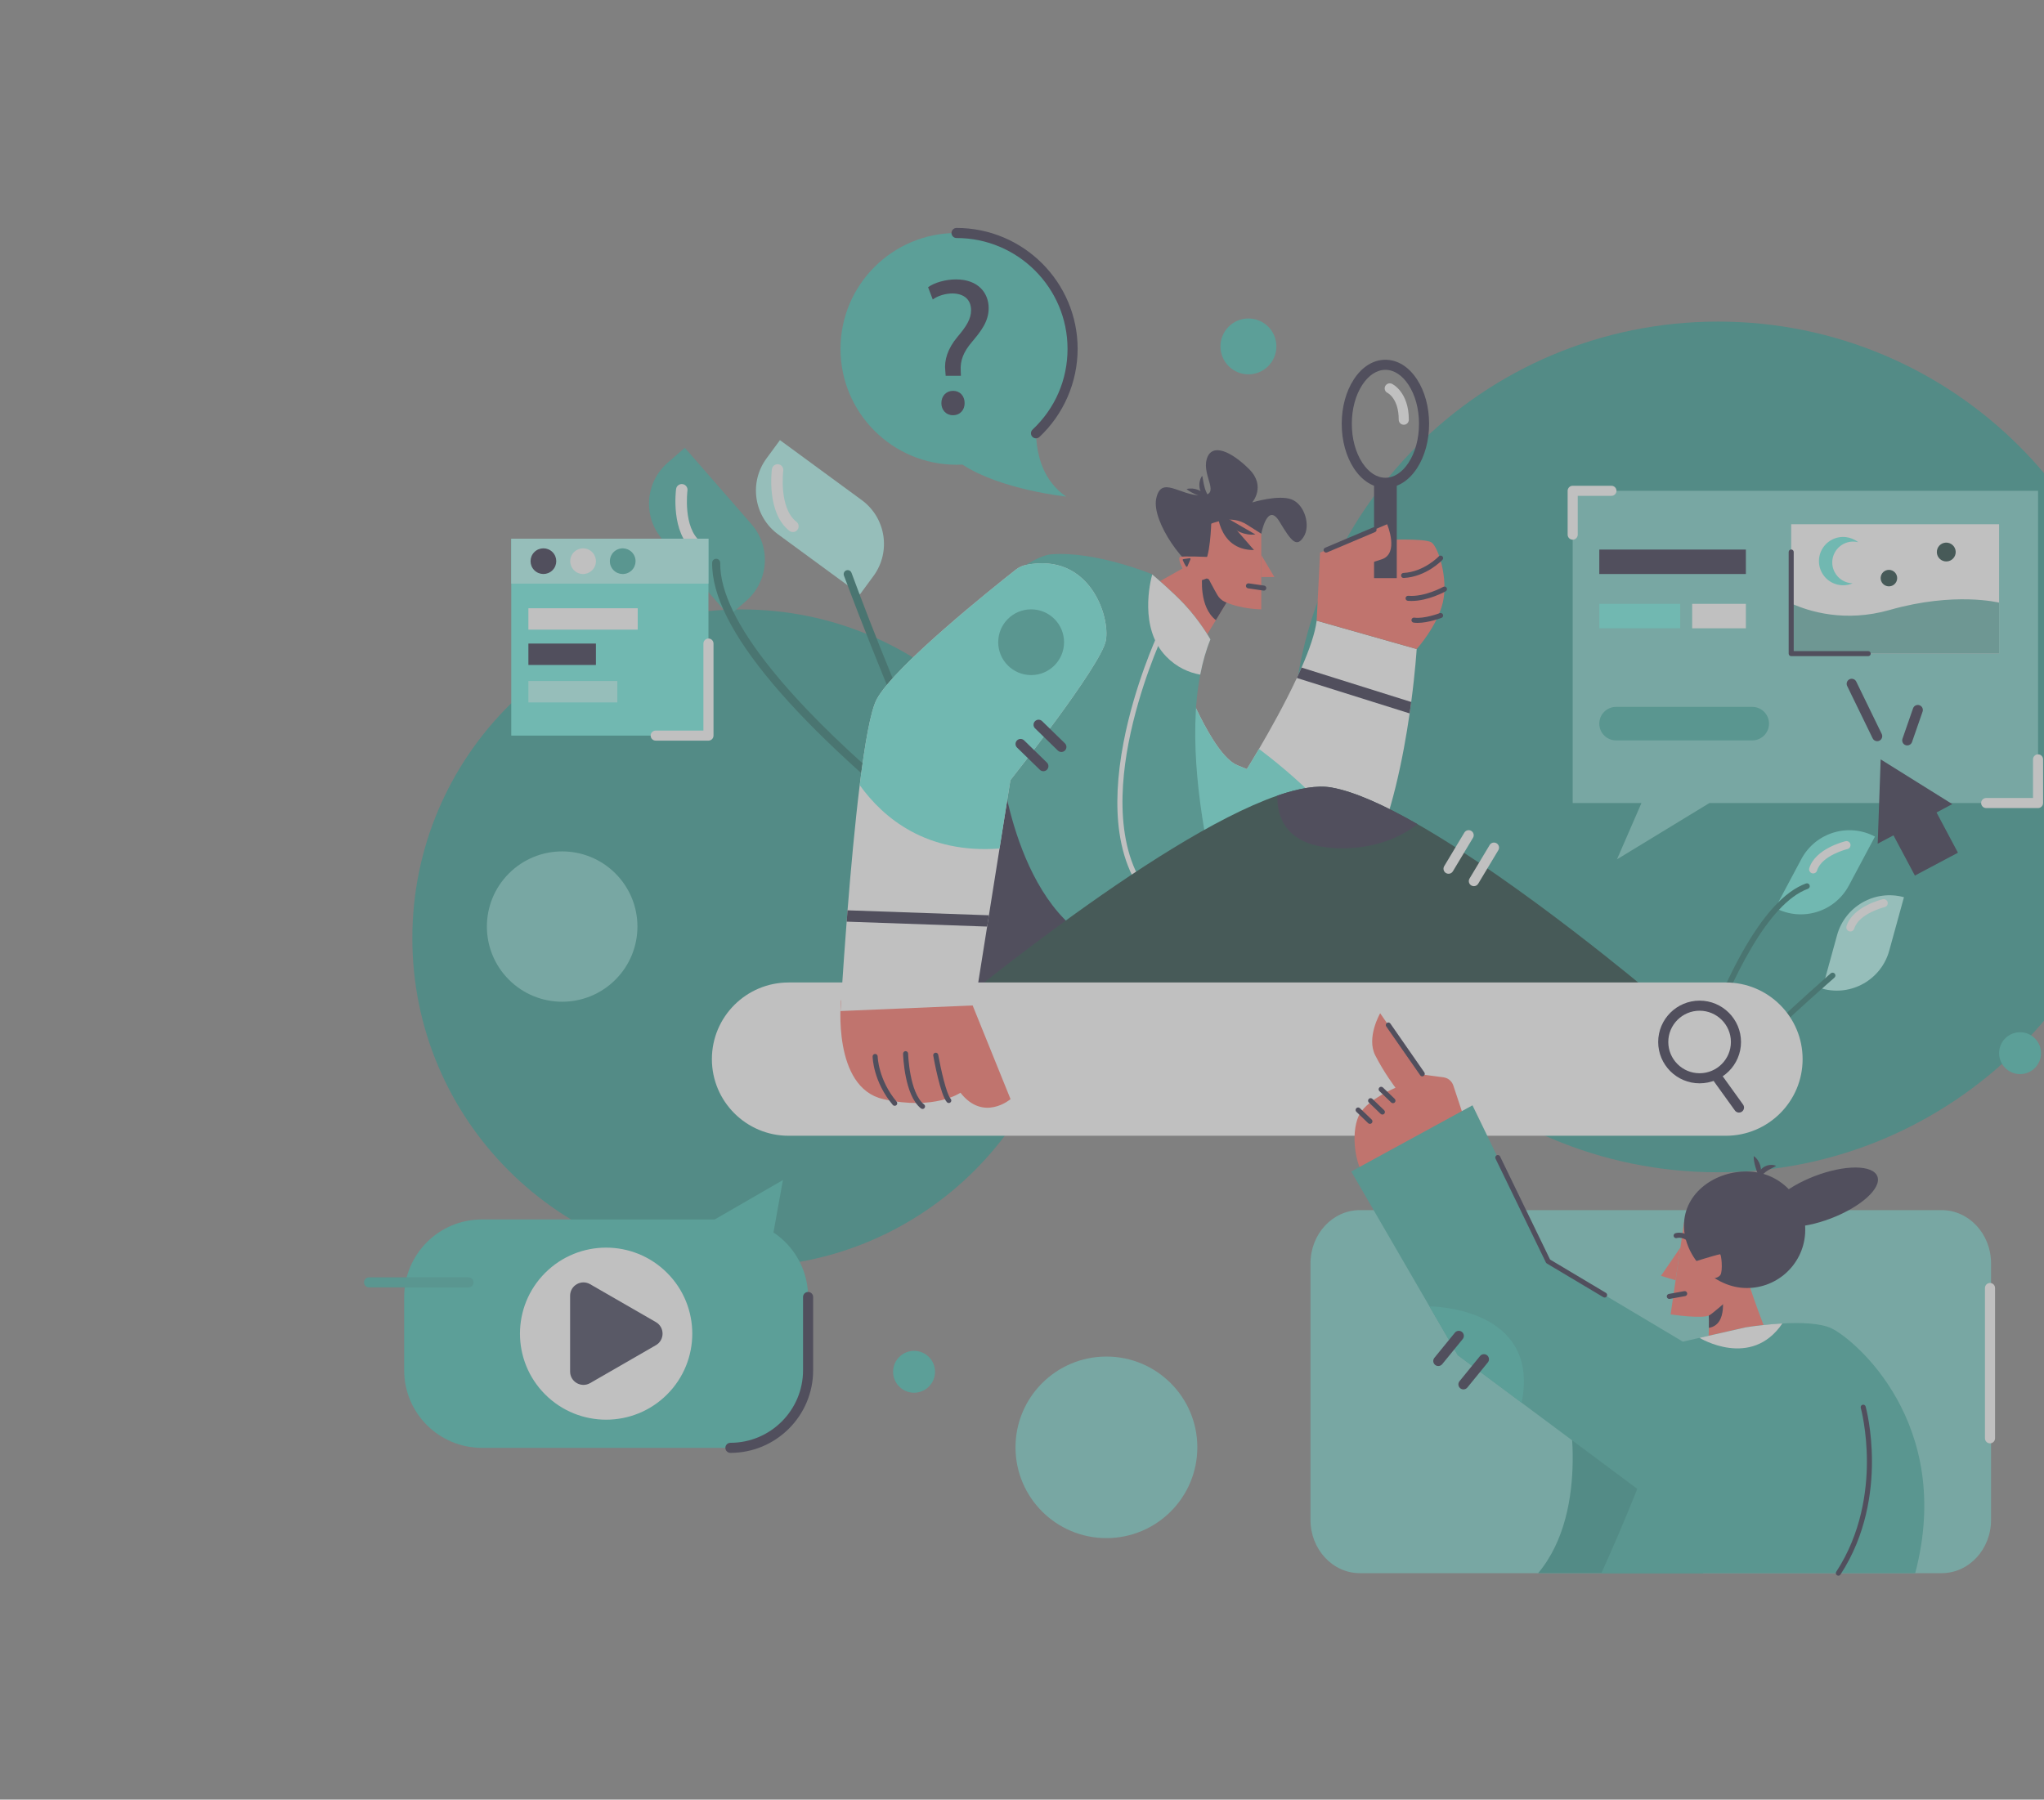 <svg width="511" height="450" viewBox="0 0 511 450" fill="none" xmlns="http://www.w3.org/2000/svg">
<rect x="0" y="0" width="511" height="450" fill="#808080" stroke="none"/>
<g clip-path="url(#clip0_319_16298)">
<g opacity="0.5" clip-path="url(#clip1_319_16298)">
<path d="M185.396 316.802C230.855 316.802 267.706 279.997 267.706 234.596C267.706 189.194 230.855 152.389 185.396 152.389C139.938 152.389 103.086 189.194 103.086 234.596C103.086 279.997 139.938 316.802 185.396 316.802Z" fill="#26968B"/>
<path d="M429.508 293.126C488.32 293.126 535.998 245.509 535.998 186.77C535.998 128.031 488.32 80.414 429.508 80.414C370.695 80.414 323.018 128.031 323.018 186.77C323.018 245.509 370.695 293.126 429.508 293.126Z" fill="#26968B"/>
<path d="M472.306 237.717L475.987 224.348C468.743 222.358 461.257 226.612 459.265 233.847L455.584 247.216C462.828 249.206 470.314 244.952 472.306 237.717Z" fill="#ACFCF4"/>
<path d="M462.217 221.43L468.741 209.19C462.108 205.665 453.872 208.176 450.343 214.798L443.818 227.038C450.451 230.563 458.687 228.052 462.217 221.43Z" fill="#62EFE1"/>
<path d="M422.673 272.97C421.946 275.22 421.312 277.272 420.779 279.047C420.774 279.042 420.764 279.035 420.759 279.03C420.35 278.692 419.966 278.344 419.61 277.991C420.123 276.291 420.719 274.367 421.393 272.279C422.953 267.455 424.93 261.759 427.24 255.964C432.631 242.446 438.044 232.704 443.409 226.834C446.119 223.868 448.818 221.891 451.497 220.913C451.865 220.777 452.272 220.969 452.405 221.334C452.539 221.7 452.352 222.106 451.984 222.242C449.512 223.145 447.103 224.965 444.783 227.442C435.194 237.675 427.16 259.088 422.673 272.968V272.97Z" fill="#146A61"/>
<path d="M458.616 244.455C457.682 245.27 456.687 246.145 455.644 247.07C446.58 255.114 433.911 266.898 426.033 275.668C424.594 277.27 423.316 278.773 422.251 280.132C421.875 279.885 421.493 279.612 421.117 279.317C422.19 277.945 423.491 276.407 425.021 274.7C428.351 270.986 432.769 266.482 438.253 261.214C445.108 254.628 451.928 248.492 455.374 245.429C456.806 244.153 457.657 243.411 457.682 243.386C457.977 243.129 458.424 243.159 458.682 243.454C458.939 243.747 458.909 244.196 458.614 244.45L458.616 244.455Z" fill="#146A61"/>
<path d="M462.134 232.8C461.702 232.581 461.477 232.079 461.624 231.602C463.131 226.695 470.382 224.925 470.69 224.852C471.236 224.723 471.781 225.059 471.91 225.601C472.039 226.143 471.703 226.688 471.16 226.819C471.097 226.834 464.729 228.397 463.56 232.198C463.396 232.732 462.831 233.032 462.295 232.868C462.24 232.851 462.184 232.828 462.134 232.803V232.8Z" fill="white"/>
<path d="M452.832 218.288C452.4 218.069 452.176 217.567 452.322 217.09C453.829 212.183 461.081 210.413 461.389 210.34C461.934 210.211 462.479 210.546 462.608 211.089C462.737 211.631 462.401 212.175 461.858 212.307C461.795 212.322 455.428 213.885 454.259 217.685C454.094 218.22 453.529 218.52 452.994 218.356C452.938 218.338 452.883 218.316 452.832 218.291V218.288Z" fill="white"/>
<path d="M194.986 110.054L215.442 125.051C221.495 129.488 222.802 137.997 218.358 144.043L214.994 148.621L194.538 133.625C188.485 129.187 187.179 120.678 191.622 114.632L194.986 110.054Z" fill="#ACFCF4"/>
<path d="M171.208 111.97L187.875 131.079C192.807 136.734 192.215 145.322 186.553 150.248L182.266 153.978L165.598 134.869C160.666 129.214 161.258 120.626 166.92 115.7L171.208 111.97Z" fill="#33AB9F"/>
<path d="M232.494 205.196C235.11 207.296 237.511 209.175 239.594 210.776C239.584 210.781 239.571 210.789 239.561 210.794C238.905 211.164 238.248 211.495 237.602 211.787C235.607 210.249 233.358 208.486 230.931 206.537C225.324 202.031 218.767 196.534 212.253 190.545C197.05 176.572 186.87 164.481 181.8 154.412C179.24 149.326 177.983 144.756 178.041 140.717C178.049 140.162 178.506 139.718 179.061 139.726C179.616 139.733 180.058 140.187 180.053 140.744C180 144.471 181.195 148.582 183.305 152.901C192.024 170.767 216.36 192.234 232.497 205.191L232.494 205.196Z" fill="#146A61"/>
<path d="M212.869 143.213C213.477 144.86 214.134 146.62 214.833 148.468C220.915 164.529 230.131 187.254 237.776 202.114C239.172 204.827 240.518 207.278 241.781 209.379C241.263 209.752 240.707 210.118 240.127 210.468C238.849 208.355 237.466 205.856 235.981 202.969C232.739 196.68 229.005 188.56 224.791 178.637C219.524 166.236 214.838 154.109 212.52 147.997C211.553 145.457 211 143.957 210.98 143.909C210.791 143.39 211.056 142.81 211.576 142.62C212.096 142.429 212.674 142.694 212.864 143.216L212.869 143.213Z" fill="#146A61"/>
<path d="M199.189 132.663C198.682 133.124 197.901 133.164 197.341 132.731C191.597 128.252 192.917 117.765 192.975 117.321C193.079 116.536 193.801 115.984 194.586 116.088C195.372 116.191 195.924 116.912 195.821 117.696C195.808 117.79 194.66 127.004 199.108 130.471C199.732 130.958 199.843 131.858 199.356 132.483C199.305 132.549 199.247 132.61 199.189 132.665V132.663Z" fill="white"/>
<path d="M175.234 137.622C174.726 138.084 173.946 138.124 173.385 137.691C167.641 133.212 168.962 122.725 169.02 122.281C169.123 121.496 169.846 120.944 170.631 121.048C171.416 121.151 171.969 121.872 171.865 122.656C171.853 122.75 170.704 131.964 175.153 135.431C175.776 135.918 175.887 136.818 175.4 137.443C175.35 137.509 175.292 137.57 175.234 137.625V137.622Z" fill="white"/>
<path d="M306.989 150.097L303.97 155.062L298.405 164.219C291.84 160.688 285.528 147.828 285.528 147.828L300.551 139.38L306.484 145.558L306.603 146.617L306.989 150.097Z" fill="#FF685C"/>
<path d="M315.321 133.454C315.321 133.454 316.836 125.385 319.866 130.428C322.896 135.472 324.158 136.985 325.926 134.211C327.693 131.437 326.178 126.142 322.896 124.881C319.613 123.62 313.049 125.637 313.049 125.637C313.049 125.637 316.584 121.603 312.291 117.316C307.999 113.029 302.95 110.507 301.687 114.794C300.425 119.081 305.474 123.872 300.172 123.872C294.87 123.872 290.325 118.829 289.063 124.629C287.801 130.428 296.534 142.401 300.877 143.223C305.222 144.045 305.727 139.506 305.727 139.506L311.408 134.337L315.321 133.454Z" fill="#211E3A"/>
<path d="M306.99 150.097L303.97 155.062C299.685 151.741 300.551 144.171 300.551 144.171L306.603 146.617L306.99 150.097Z" fill="#211E3A"/>
<path d="M315.322 133.454V152.367C315.322 152.367 310.328 152.367 306.195 150.48C305.409 150.122 304.768 149.515 304.339 148.766C302.718 145.939 298.529 138.298 298.529 134.841C298.529 132.196 302.567 130.799 305.659 130.118C307.73 129.662 309.896 130.03 311.689 131.162L315.319 133.457L315.322 133.454Z" fill="#FF685C"/>
<path d="M315.321 138.78L318.604 144.297H315.321V138.78Z" fill="#FF685C"/>
<path d="M304.237 126.888C304.237 126.888 304.073 137.572 313.501 137.539L304.237 126.888Z" fill="#211E3A"/>
<path d="M304.987 128.507C304.987 128.507 308.247 134.269 313.857 133.641L304.987 128.507Z" fill="#211E3A"/>
<path d="M302.824 130.554C302.824 130.554 302.571 140.137 300.804 140.893C299.036 141.65 297.521 138.876 297.521 138.876C297.521 138.876 296.511 135.346 297.016 133.833C297.521 132.32 298.784 130.302 298.784 130.302L302.824 130.554Z" fill="#211E3A"/>
<path d="M301.905 139.262C301.905 139.262 295.84 138.987 295.014 139.262C294.189 139.536 296.118 144.217 298.322 145.044C300.526 145.871 303.834 143.392 303.834 143.392L301.905 139.262Z" fill="#FF685C"/>
<path d="M354.169 162.295C354.169 162.295 353.836 167.739 352.805 175.533C352.684 176.451 352.555 177.404 352.409 178.385C350.813 189.433 347.897 203.995 342.805 214.791C342.191 216.092 341.545 217.31 340.871 218.45C331.814 233.766 317.874 235.057 313.173 234.492C312.88 234.457 312.623 234.414 312.406 234.369C308.426 233.516 299.052 232.667 295.358 228.41C294.393 227.298 293.252 225.351 292.096 223.084C288.824 216.674 285.415 207.695 285.415 207.695L286.551 183.577L295.358 168.538C295.358 168.538 302.887 188.828 309.421 191.379C310.429 191.775 311.173 192.078 311.711 192.312C312.219 191.495 313.325 189.692 314.749 187.267C317.41 182.733 321.179 176.025 324.212 169.527C324.618 168.652 325.012 167.782 325.391 166.922C327.322 162.499 328.784 158.331 329.165 155.201L354.169 162.295Z" fill="white"/>
<path d="M316.963 236.542L313.173 234.492L292.096 223.084C288.824 216.674 285.415 207.694 285.415 207.694L286.551 183.577L295.358 168.538C295.358 168.538 302.887 188.827 309.421 191.379C310.429 191.775 311.173 192.078 311.711 192.312C312.219 191.495 313.325 189.692 314.749 187.266C321.545 192.396 339.234 206.759 340.871 218.449C340.934 218.898 340.972 219.342 340.987 219.783C341.454 234.447 316.963 236.542 316.963 236.542Z" fill="#62EFE1"/>
<path d="M311.552 247.706L237.4 256.786C216.376 243.449 223.195 170.243 223.195 170.243C223.195 170.243 253.18 139.345 262.828 138.604C273.907 137.751 287.97 143.569 287.97 143.569C287.97 143.569 287.998 143.591 288.053 143.639C288.718 144.202 293.232 148.055 296.067 151.088C300.044 155.345 302.602 159.884 302.602 159.884C301.491 162.617 300.657 165.575 300.059 168.7C294.055 199.971 311.552 247.703 311.552 247.703V247.706Z" fill="#33AB9F"/>
<path d="M250.307 191.579C250.307 191.579 254.599 232.177 279.848 237.725C305.096 243.273 306.359 251.846 291.21 252.855C276.061 253.864 260.407 256.637 250.307 254.116C240.208 251.594 234.835 247.403 234.835 247.403L234.906 220.83L250.307 191.579Z" fill="#211E3A"/>
<path d="M289.818 227.48C289.669 227.48 289.52 227.427 289.399 227.321C284.228 222.754 281.014 216.296 279.842 208.126C278.913 201.643 279.264 194.073 280.885 185.622C283.637 171.277 289.187 159.173 289.242 159.052C289.389 158.737 289.762 158.598 290.08 158.744C290.396 158.89 290.535 159.264 290.388 159.581C290.333 159.7 284.841 171.685 282.12 185.882C279.628 198.884 279.012 216.465 290.232 226.378C290.492 226.607 290.517 227.005 290.287 227.268C290.164 227.409 289.99 227.48 289.815 227.48H289.818Z" fill="white"/>
<path d="M412.695 248.273C412.695 248.273 400.194 254.232 382.296 256.786C364.397 259.341 356.727 261.893 334.281 261.043C311.837 260.191 291.949 260.475 277.459 259.623C262.969 258.771 254.448 257.921 250.186 256.786C245.924 255.652 234.835 254.739 234.835 254.739C234.835 254.739 288.536 209.614 319.336 198.947C324.661 197.104 329.299 196.289 332.859 196.914C338.634 197.933 346.203 201.398 354.389 206.083C380.445 220.996 412.692 248.273 412.692 248.273H412.695Z" fill="#0E3430"/>
<path d="M345.077 135.055C345.077 135.055 356.156 134.488 357.863 135.623C359.567 136.758 362.125 144.703 360.703 150.662C359.282 156.621 354.169 162.297 354.169 162.297L329.168 155.203L330.021 138.18L345.079 135.058L345.077 135.055Z" fill="#FF685C"/>
<path d="M431.464 245.668H197.159C186.562 245.668 177.971 254.249 177.971 264.833C177.971 275.417 186.562 283.997 197.159 283.997H431.464C442.062 283.997 450.653 275.417 450.653 264.833C450.653 254.249 442.062 245.668 431.464 245.668Z" fill="white"/>
<path d="M242.69 250.25L252.638 274.839C252.638 274.839 245.894 280.613 240.112 273.235C240.112 273.235 233.689 277.726 220.842 274.839C207.996 271.951 210.243 250.142 210.243 250.142L228.228 245.01L242.687 250.25H242.69Z" fill="#FF685C"/>
<path d="M276.465 160.169C275.328 166.41 252.6 195.068 252.6 195.068L249.881 212.173L247.229 228.861L246.783 231.686L243.652 251.392L210.127 252.812C210.127 252.812 210.687 243.086 211.665 230.455C211.738 229.527 211.811 228.579 211.887 227.621C212.687 217.574 213.722 206.098 214.929 196.324C216.197 186.041 217.653 177.644 219.216 174.782C223.759 166.468 248.456 146.766 253.943 142.446C254.69 141.859 255.564 141.445 256.496 141.259C272.397 138.064 277.568 154.109 276.465 160.169Z" fill="white"/>
<path d="M349.195 119.593H343.514V144.562H349.195V119.593Z" fill="#211E3A"/>
<path d="M346.354 121.988C343.334 121.988 340.532 120.251 338.466 117.096C336.51 114.105 335.432 110.157 335.432 105.973C335.432 101.79 336.51 97.838 338.466 94.85C340.532 91.695 343.332 89.958 346.354 89.958C349.376 89.958 352.176 91.695 354.242 94.85C356.198 97.841 357.277 101.79 357.277 105.973C357.277 110.157 356.198 114.108 354.242 117.096C352.176 120.251 349.376 121.988 346.354 121.988ZM346.354 92.477C344.213 92.477 342.163 93.809 340.58 96.227C338.888 98.812 337.956 102.271 337.956 105.971C337.956 109.67 338.888 113.13 340.58 115.714C342.163 118.133 344.213 119.464 346.354 119.464C348.495 119.464 350.545 118.133 352.128 115.714C353.82 113.13 354.752 109.67 354.752 105.971C354.752 102.271 353.82 98.812 352.128 96.227C350.545 93.809 348.495 92.477 346.354 92.477Z" fill="#211E3A"/>
<path d="M330.019 138.177L346.782 131.084C346.782 131.084 349.907 138.462 345.36 139.88C340.815 141.299 338.54 142.434 338.54 142.434L330.017 138.177H330.019Z" fill="#FF685C"/>
<path d="M424.9 270.885C419.191 270.885 414.548 266.248 414.548 260.546C414.548 254.845 419.191 250.207 424.9 250.207C430.608 250.207 435.252 254.845 435.252 260.546C435.252 266.248 430.608 270.885 424.9 270.885ZM424.9 252.729C420.585 252.729 417.073 256.237 417.073 260.546C417.073 264.856 420.585 268.363 424.9 268.363C429.215 268.363 432.727 264.856 432.727 260.546C432.727 256.237 429.215 252.729 424.9 252.729Z" fill="#211E3A"/>
<path d="M434.746 278.198C434.355 278.198 433.966 278.016 433.721 277.673L427.914 269.604C427.507 269.039 427.636 268.25 428.202 267.844C428.767 267.438 429.558 267.566 429.964 268.131L435.771 276.201C436.178 276.766 436.049 277.555 435.483 277.961C435.261 278.12 435.004 278.198 434.749 278.198H434.746Z" fill="#211E3A"/>
<path d="M302.602 159.884C301.491 162.617 300.658 165.575 300.059 168.699C297.232 168.177 294.177 166.889 291.523 164.14C284.691 157.054 287.579 145.356 288.054 143.639C288.718 144.201 293.232 148.055 296.068 151.088C300.044 155.345 302.602 159.884 302.602 159.884Z" fill="white"/>
<path d="M247.229 228.861L246.78 231.688L211.665 230.458C211.735 229.53 211.808 228.582 211.887 227.623L247.229 228.864V228.861Z" fill="#211E3A"/>
<path d="M352.803 175.533C352.685 176.454 352.553 177.407 352.409 178.385L324.212 169.527C324.618 168.652 325.012 167.782 325.391 166.922L352.806 175.533H352.803Z" fill="#211E3A"/>
<path d="M354.388 206.083C350.139 209.346 343.673 212.362 334.422 212.095C321.177 211.712 319.217 203.942 319.336 198.947C324.661 197.104 329.299 196.289 332.859 196.914C338.633 197.933 346.203 201.398 354.388 206.083Z" fill="#211E3A"/>
<path d="M297.418 139.577L295.842 139.811C295.719 139.829 295.645 139.96 295.696 140.074C295.857 140.444 296.198 141.181 296.529 141.645C296.615 141.766 296.799 141.746 296.857 141.609L297.62 139.842C297.678 139.706 297.564 139.557 297.418 139.579V139.577Z" fill="#211E3A"/>
<path d="M315.953 147.681C315.922 147.681 315.892 147.681 315.862 147.674L312.019 147.114C311.673 147.064 311.436 146.743 311.486 146.4C311.537 146.055 311.857 145.818 312.201 145.868L316.044 146.428C316.389 146.479 316.627 146.799 316.576 147.142C316.531 147.454 316.261 147.681 315.953 147.681Z" fill="#211E3A"/>
<path d="M302.705 124.926C302.072 124.901 301.486 124.578 301.021 124.147C300.554 123.708 300.216 123.133 300.022 122.525L299.908 122.061C299.873 121.905 299.868 121.749 299.852 121.592C299.815 121.28 299.85 120.97 299.88 120.664C299.921 120.359 300.014 120.064 300.105 119.777C300.226 119.494 300.362 119.22 300.539 118.965C300.633 119.272 300.681 119.557 300.723 119.837C300.792 120.117 300.822 120.39 300.875 120.652C300.941 120.912 300.963 121.174 301.039 121.418C301.087 121.671 301.165 121.908 301.231 122.15C301.382 122.621 301.562 123.078 301.802 123.532C302.041 123.988 302.324 124.437 302.708 124.924L302.705 124.926Z" fill="#211E3A"/>
<path d="M296.663 122.271C296.918 122.223 297.163 122.172 297.411 122.157C297.658 122.14 297.903 122.145 298.145 122.165C298.63 122.208 299.107 122.326 299.564 122.513C300.021 122.697 300.461 122.962 300.834 123.325C301.198 123.683 301.524 124.157 301.549 124.699C301.077 124.452 300.683 124.306 300.279 124.147C299.882 123.991 299.484 123.842 299.08 123.675C298.678 123.509 298.274 123.325 297.865 123.11C297.661 123.002 297.459 122.886 297.254 122.752C297.153 122.684 297.05 122.616 296.949 122.538C296.85 122.457 296.739 122.384 296.658 122.271H296.663Z" fill="#211E3A"/>
<path d="M223.68 276.511C223.501 276.511 223.322 276.435 223.195 276.286C218.292 270.438 218.156 264.427 218.153 264.172C218.148 263.824 218.429 263.539 218.777 263.534C219.128 263.534 219.411 263.807 219.416 264.155C219.416 264.213 219.56 269.987 224.162 275.474C224.387 275.742 224.352 276.137 224.084 276.362C223.966 276.46 223.822 276.508 223.68 276.508V276.511Z" fill="#211E3A"/>
<path d="M230.631 277.292C230.494 277.292 230.358 277.25 230.242 277.159C226.094 273.911 225.78 263.907 225.768 263.484C225.758 263.136 226.033 262.846 226.381 262.836C226.73 262.836 227.02 263.1 227.03 263.448C227.033 263.547 227.338 273.283 231.022 276.165C231.297 276.38 231.345 276.775 231.128 277.05C231.004 277.209 230.818 277.292 230.631 277.292Z" fill="#211E3A"/>
<path d="M237.198 275.812C237.026 275.812 236.854 275.742 236.731 275.605C235.102 273.815 233.491 264.967 233.314 263.963C233.254 263.62 233.481 263.292 233.824 263.232C234.168 263.174 234.496 263.401 234.557 263.744C235.206 267.395 236.622 273.613 237.665 274.758C237.9 275.015 237.879 275.414 237.622 275.648C237.501 275.759 237.349 275.812 237.198 275.812Z" fill="#211E3A"/>
<path d="M331.526 138.17C331.281 138.17 331.046 138.026 330.945 137.786C330.809 137.466 330.958 137.096 331.281 136.959L343.269 131.886C343.589 131.75 343.961 131.901 344.097 132.221C344.233 132.541 344.084 132.912 343.761 133.048L331.773 138.122C331.692 138.155 331.609 138.172 331.528 138.172L331.526 138.17Z" fill="#211E3A"/>
<path d="M350.897 144.524C350.563 144.524 350.283 144.262 350.265 143.927C350.248 143.579 350.515 143.284 350.864 143.266C355.972 143.004 359.658 139.161 359.696 139.12C359.936 138.868 360.335 138.856 360.587 139.093C360.839 139.332 360.852 139.728 360.615 139.983C360.451 140.157 356.555 144.234 350.93 144.524C350.919 144.524 350.907 144.524 350.897 144.524Z" fill="#211E3A"/>
<path d="M352.869 150.274C352.568 150.274 352.265 150.261 351.967 150.236C351.619 150.206 351.364 149.9 351.394 149.552C351.424 149.205 351.73 148.95 352.078 148.978C356.131 149.328 360.766 146.774 360.812 146.748C361.117 146.579 361.501 146.688 361.67 146.99C361.839 147.293 361.731 147.679 361.428 147.848C361.238 147.954 357.042 150.271 352.871 150.271L352.869 150.274Z" fill="#211E3A"/>
<path d="M354.404 155.753C354.061 155.753 353.725 155.733 353.404 155.688C353.058 155.637 352.819 155.32 352.869 154.974C352.92 154.629 353.238 154.389 353.584 154.44C356.035 154.79 359.891 153.335 359.928 153.32C360.254 153.196 360.618 153.36 360.744 153.683C360.868 154.008 360.704 154.372 360.378 154.498C360.226 154.556 357.05 155.751 354.402 155.751L354.404 155.753Z" fill="#211E3A"/>
<path d="M276.464 160.169C275.328 166.41 252.599 195.068 252.599 195.068L249.88 212.173C231.628 213.525 220.892 204.608 214.929 196.324C216.196 186.041 217.653 177.644 219.216 174.782C223.758 166.468 248.456 146.766 253.942 142.446C254.69 141.859 255.563 141.445 256.495 141.259C272.397 138.064 277.567 154.109 276.464 160.169Z" fill="#62EFE1"/>
<path d="M257.783 168.803C262.328 168.803 266.012 165.124 266.012 160.585C266.012 156.046 262.328 152.367 257.783 152.367C253.239 152.367 249.555 156.046 249.555 160.585C249.555 165.124 253.239 168.803 257.783 168.803Z" fill="#33AB9F"/>
<path d="M260.841 192.84C260.523 192.84 260.204 192.721 259.96 192.481L254.264 186.934C253.764 186.447 253.753 185.65 254.241 185.151C254.728 184.652 255.526 184.642 256.026 185.128L261.722 190.676C262.222 191.163 262.232 191.959 261.745 192.459C261.497 192.711 261.169 192.84 260.841 192.84Z" fill="#211E3A"/>
<path d="M265.343 188.031C265.025 188.031 264.706 187.912 264.461 187.673L258.765 182.125C258.266 181.638 258.255 180.841 258.743 180.342C259.23 179.843 260.028 179.833 260.528 180.319L266.224 185.867C266.724 186.354 266.734 187.151 266.247 187.65C265.999 187.902 265.671 188.031 265.343 188.031Z" fill="#211E3A"/>
<path d="M362.137 218.485C361.915 218.485 361.693 218.427 361.488 218.306C360.89 217.948 360.695 217.173 361.054 216.576L366.083 208.196C366.442 207.599 367.217 207.404 367.815 207.763C368.414 208.121 368.608 208.895 368.25 209.492L363.22 217.872C362.983 218.265 362.566 218.485 362.137 218.485Z" fill="white"/>
<path d="M368.467 221.586C368.245 221.586 368.023 221.528 367.818 221.407C367.22 221.049 367.025 220.275 367.384 219.678L372.413 211.298C372.772 210.7 373.547 210.506 374.145 210.864C374.744 211.222 374.938 211.997 374.58 212.594L369.55 220.974C369.313 221.367 368.896 221.586 368.467 221.586Z" fill="white"/>
<path d="M239.135 58.261C255.155 58.261 268.143 71.232 268.143 87.232C268.143 95.556 264.628 103.058 259 108.343C259.177 114.133 260.924 120.337 266.552 124.174C266.552 124.174 250.146 122.457 240.619 116.168C240.127 116.193 239.632 116.206 239.135 116.206C223.115 116.206 210.127 103.235 210.127 87.235C210.127 71.235 223.115 58.261 239.135 58.261Z" fill="#37BEB0"/>
<path d="M236.418 93.97L236.319 92.702C236.026 90.067 236.905 87.187 239.349 84.259C241.548 81.672 242.77 79.771 242.77 77.574C242.77 75.085 241.207 73.426 238.127 73.378C236.367 73.378 234.413 73.963 233.191 74.891L232.02 71.817C233.633 70.647 236.418 69.865 239.006 69.865C244.626 69.865 247.166 73.33 247.166 77.04C247.166 80.358 245.31 82.749 242.965 85.53C240.814 88.067 240.033 90.215 240.18 92.704L240.228 93.973H236.415L236.418 93.97ZM235.342 100.801C235.342 98.996 236.564 97.727 238.274 97.727C239.983 97.727 241.157 98.996 241.157 100.801C241.157 102.508 240.033 103.827 238.226 103.827C236.516 103.827 235.342 102.508 235.342 100.801Z" fill="#211E3A"/>
<path d="M177.114 134.698H127.814V183.935H177.114V134.698Z" fill="#62EFE1"/>
<path d="M177.114 134.698H127.814V145.937H177.114V134.698Z" fill="#ACFCF4"/>
<path d="M138.125 142.589C139.38 141.336 139.38 139.303 138.125 138.049C136.87 136.796 134.835 136.796 133.58 138.049C132.325 139.303 132.325 141.336 133.58 142.589C134.835 143.843 136.87 143.843 138.125 142.589Z" fill="#211E3A"/>
<path d="M148.896 141.064C149.306 139.339 148.238 137.609 146.511 137.199C144.784 136.79 143.052 137.856 142.642 139.581C142.231 141.306 143.299 143.036 145.026 143.446C146.753 143.856 148.486 142.789 148.896 141.064Z" fill="white"/>
<path d="M157.395 143.036C158.895 142.088 159.342 140.105 158.392 138.607C157.443 137.109 155.458 136.663 153.958 137.611C152.458 138.56 152.011 140.543 152.961 142.041C153.91 143.539 155.895 143.984 157.395 143.036Z" fill="#33AB9F"/>
<path d="M159.428 152.092H132.099V157.443H159.428V152.092Z" fill="white"/>
<path d="M148.98 160.923H132.099V166.274H148.98V160.923Z" fill="#211E3A"/>
<path d="M154.338 170.288H132.099V175.639H154.338V170.288Z" fill="#ACFCF4"/>
<path d="M177.115 185.196H163.925C163.228 185.196 162.663 184.631 162.663 183.935C162.663 183.239 163.228 182.675 163.925 182.675H175.852V160.923C175.852 160.227 176.418 159.662 177.115 159.662C177.812 159.662 178.377 160.227 178.377 160.923V183.935C178.377 184.631 177.812 185.196 177.115 185.196Z" fill="white"/>
<path d="M509.514 122.727H393.172V200.798H410.363L404.243 214.876L427.351 200.798H509.514V122.727Z" fill="#70CEC5"/>
<path d="M499.773 131.084H447.797V163.437H499.773V131.084Z" fill="white"/>
<path d="M499.773 150.687V163.439H447.797V150.879C452.258 152.904 461.242 155.71 472.447 152.513C488.616 147.898 499.771 150.69 499.771 150.69L499.773 150.687Z" fill="#5CAEA6"/>
<path d="M458.657 143.059C457.321 140.502 458.313 137.348 460.874 136.014C462.053 135.398 463.358 135.282 464.557 135.583C462.742 134.138 460.177 133.807 457.985 134.947C455.021 136.493 453.875 140.144 455.42 143.102C456.892 145.921 460.278 147.089 463.159 145.861C461.323 145.813 459.568 144.799 458.659 143.059H458.657Z" fill="#62EFE1"/>
<path d="M474.238 145.029C474.5 143.92 473.812 142.809 472.702 142.548C471.592 142.286 470.48 142.973 470.218 144.081C469.956 145.19 470.643 146.301 471.753 146.563C472.863 146.824 473.976 146.138 474.238 145.029Z" fill="#0E3430"/>
<path d="M488.896 138.412C489.104 137.128 488.231 135.919 486.946 135.71C485.66 135.502 484.449 136.374 484.24 137.658C484.031 138.942 484.904 140.151 486.19 140.36C487.476 140.568 488.687 139.696 488.896 138.412Z" fill="#0E3430"/>
<path d="M436.469 137.418H399.823V143.533H436.469V137.418Z" fill="#211E3A"/>
<path d="M420.05 150.99H399.823V157.105H420.05V150.99Z" fill="#62EFE1"/>
<path d="M436.469 150.99H423.044V157.105H436.469V150.99Z" fill="white"/>
<path d="M488.076 201.065L479.123 195.475L470.167 189.882L469.796 200.422L469.425 210.963L473.366 208.872L478.719 218.934L489.487 213.22L484.134 203.158L488.076 201.065Z" fill="#211E3A"/>
<path d="M438.057 185.136H404.02C401.702 185.136 399.823 183.26 399.823 180.945C399.823 178.63 401.702 176.754 404.02 176.754H438.057C440.375 176.754 442.253 178.63 442.253 180.945C442.253 183.26 440.375 185.136 438.057 185.136Z" fill="#33AB9F"/>
<path d="M476.815 186.396C476.679 186.396 476.538 186.374 476.401 186.326C475.742 186.099 475.394 185.38 475.621 184.722L478.262 177.119C478.489 176.461 479.212 176.113 479.868 176.343C480.527 176.57 480.875 177.288 480.646 177.946L478.005 185.549C477.823 186.071 477.336 186.396 476.813 186.396H476.815Z" fill="#211E3A"/>
<path d="M469.299 185.337C468.832 185.337 468.38 185.075 468.163 184.626L461.793 171.534C461.487 170.909 461.75 170.152 462.376 169.849C463.004 169.547 463.759 169.807 464.062 170.432L470.433 183.524C470.738 184.15 470.475 184.906 469.849 185.209C469.673 185.295 469.483 185.335 469.299 185.335V185.337Z" fill="#211E3A"/>
<path d="M509.514 202.058H496.547C495.85 202.058 495.284 201.494 495.284 200.798C495.284 200.102 495.85 199.537 496.547 199.537H508.252V189.884C508.252 189.188 508.817 188.623 509.514 188.623C510.211 188.623 510.777 189.188 510.777 189.884V200.798C510.777 201.494 510.211 202.058 509.514 202.058Z" fill="white"/>
<path d="M393.173 134.95C392.476 134.95 391.91 134.385 391.91 133.689V122.727C391.91 122.031 392.476 121.466 393.173 121.466H402.858C403.555 121.466 404.12 122.031 404.12 122.727C404.12 123.423 403.555 123.988 402.858 123.988H394.435V133.689C394.435 134.385 393.869 134.95 393.173 134.95Z" fill="white"/>
<path d="M182.606 304.925H120.458C109.734 304.925 101.042 313.607 101.042 324.316V342.639C101.042 353.348 109.734 362.03 120.458 362.03H182.606C193.33 362.03 202.022 353.348 202.022 342.639V324.316C202.022 313.607 193.33 304.925 182.606 304.925Z" fill="#37BEB0"/>
<path d="M166.761 348.691C175.173 340.29 175.173 326.669 166.761 318.268C158.35 309.867 144.712 309.867 136.3 318.268C127.888 326.669 127.888 340.29 136.3 348.691C144.712 357.092 158.35 357.092 166.761 348.691Z" fill="white"/>
<path d="M142.527 333.478V324.001C142.527 321.434 145.309 319.83 147.534 321.114L155.752 325.852L163.97 330.59C166.195 331.874 166.195 335.081 163.97 336.365L155.752 341.103L147.534 345.841C145.309 347.125 142.527 345.521 142.527 342.954V333.478Z" fill="#32314C"/>
<path d="M175.064 307.02L195.73 295.073L192.195 314.623L175.064 307.02Z" fill="#37BEB0"/>
<path d="M117.122 321.923H92.262C91.566 321.923 91 321.358 91 320.662C91 319.966 91.566 319.402 92.262 319.402H117.122C117.819 319.402 118.384 319.966 118.384 320.662C118.384 321.358 117.819 321.923 117.122 321.923Z" fill="#33AB9F"/>
<path d="M497.761 315.902V380.058C497.761 387.411 492.232 393.37 485.41 393.37H339.976C333.154 393.37 327.625 387.411 327.625 380.058V315.902C327.625 308.549 333.154 302.59 339.976 302.59H485.41C492.232 302.59 497.761 308.549 497.761 315.902Z" fill="#70CEC5"/>
<path d="M425.794 393.37H384.53C398.026 377.261 391.691 349.404 391.691 349.404L419.032 351.865C419.032 351.865 425.561 357.474 426.996 362.096C427.935 365.124 426.733 382.055 425.794 393.37Z" fill="#26968B"/>
<path d="M427.223 332.03C427.271 329.627 427.195 327.352 426.852 325.993C426.766 325.65 426.768 325.315 426.844 324.99C427.642 321.568 436.61 319.202 436.61 319.202C436.61 319.202 441.874 335.641 444.081 337.704C444.081 337.704 430.747 341.638 426.584 341.683C426.584 341.683 427.129 336.625 427.223 332.03Z" fill="#FF685C"/>
<path d="M427.223 332.03C427.271 329.627 427.195 327.352 426.851 325.993C426.766 325.65 426.768 325.315 426.844 324.99L430.462 323.469C430.462 323.469 432.181 331.203 427.223 332.03Z" fill="#211E3A"/>
<path d="M421.017 305.666L417.656 328.664C417.656 328.664 425.698 329.874 427.384 328.863C429.071 327.854 439.292 318.517 439.292 318.517L440.392 310.621C440.392 310.621 441.226 307.025 437.34 305.87C433.454 304.718 421.017 305.666 421.017 305.666Z" fill="#FF685C"/>
<path d="M420.097 311.945L415.244 319.023L418.9 320.14L420.097 311.945Z" fill="#FF685C"/>
<path d="M451.284 308.407C450.784 316.436 443.861 322.539 435.825 322.039C427.786 321.54 420.517 313.695 421.017 305.666C421.516 297.637 429.598 292.468 437.635 292.967C445.674 293.466 451.784 300.381 451.284 308.407Z" fill="#211E3A"/>
<path d="M423.549 315.503C423.344 315.559 428.513 313.915 430.007 313.625C430.338 313.559 430.765 317.76 430.091 318.799C429.417 319.838 427.137 319.78 427.137 319.78L423.549 315.503Z" fill="#FF685C"/>
<path d="M457.755 304.653C465.274 301.771 470.461 297.068 469.339 294.148C468.217 291.227 461.212 291.196 453.692 294.077C446.172 296.959 440.986 301.662 442.107 304.582C443.229 307.503 450.235 307.534 457.755 304.653Z" fill="#211E3A"/>
<path d="M354.169 268.507L360.844 269.379C361.998 269.531 362.965 270.327 363.331 271.432L365.818 278.934C365.818 278.934 366.156 279.796 364.846 280.891C363.536 281.988 360.145 282.658 360.145 282.658L354.166 268.507H354.169Z" fill="#FF685C"/>
<path d="M478.804 393.369H400.348C402.852 387.814 406.122 380.325 409.321 372.288C414.403 359.539 419.312 345.415 420.705 335.477L424.879 334.529L427.156 334.01L436.322 331.927C436.322 331.927 438.195 331.609 440.892 331.316C442.285 331.165 443.899 331.019 445.588 330.928C450.082 330.681 455.109 330.807 457.949 332.186C463.6 334.93 488.651 355.84 478.804 393.369Z" fill="#33AB9F"/>
<path d="M364.104 280.785L345.039 253.367C345.039 253.367 341.534 259.427 343.817 263.902C346.097 268.381 348.876 271.992 348.876 271.992C348.876 271.992 342.256 274.758 340.022 278.392C337.787 282.026 338.1 290.862 342.049 295.804C346.001 300.746 357.378 299.423 357.378 299.423C357.378 299.423 360.943 297.993 361.45 292.871C361.958 287.752 364.104 280.782 364.104 280.782V280.785Z" fill="#FF685C"/>
<path d="M423.872 346.167L421.816 356.891L411.863 374.182L380.394 350.738L364.439 338.854L357.37 326.664L337.812 292.934L368.121 276.387L387.034 315.392L420.705 335.477L423.872 346.167Z" fill="#33AB9F"/>
<path d="M459.588 394C459.469 394 459.351 393.967 459.245 393.897C458.952 393.707 458.871 393.317 459.06 393.024C465.387 383.343 466.721 372.727 466.726 365.525C466.731 357.696 465.211 352.09 465.196 352.034C465.102 351.699 465.302 351.351 465.637 351.26C465.971 351.17 466.322 351.364 466.413 351.702C466.476 351.934 467.988 357.496 467.988 365.49C467.988 372.873 466.622 383.765 460.116 393.718C459.994 393.904 459.792 394.003 459.585 394.003L459.588 394Z" fill="#211E3A"/>
<path d="M445.588 330.928C437.801 342.419 424.879 334.529 424.879 334.529L427.156 334.01L436.321 331.927C436.321 331.927 438.195 331.609 440.891 331.317C442.285 331.165 443.899 331.019 445.588 330.928Z" fill="white"/>
<path d="M380.841 347.98C380.737 348.983 380.586 349.901 380.394 350.738L364.44 338.854L357.37 326.664C357.37 326.664 383.045 326.636 380.841 347.98Z" fill="#37BEB0"/>
<path d="M423.321 311.368C423.15 311.368 422.978 311.297 422.852 311.158C420.908 309.002 419.274 309.555 419.259 309.56C418.933 309.686 418.567 309.524 418.443 309.199C418.317 308.874 418.479 308.508 418.804 308.385C418.903 308.347 421.238 307.487 423.791 310.314C424.023 310.573 424.003 310.972 423.745 311.204C423.624 311.312 423.473 311.365 423.324 311.365L423.321 311.368Z" fill="#211E3A"/>
<path d="M417.325 324.798C417.024 324.798 416.759 324.584 416.704 324.281C416.641 323.938 416.87 323.61 417.211 323.547L421.059 322.849C421.4 322.786 421.731 323.013 421.794 323.356C421.857 323.699 421.627 324.027 421.286 324.09L417.439 324.788C417.401 324.796 417.363 324.798 417.325 324.798Z" fill="#211E3A"/>
<path d="M401.161 324.447C401.05 324.447 400.938 324.42 400.837 324.359L386.711 315.934C386.605 315.871 386.522 315.778 386.466 315.667L373.882 289.717C373.731 289.404 373.862 289.026 374.175 288.874C374.491 288.723 374.867 288.854 375.018 289.167L387.519 314.948L401.481 323.277C401.779 323.456 401.878 323.842 401.698 324.142C401.58 324.339 401.37 324.45 401.156 324.45L401.161 324.447Z" fill="#211E3A"/>
<path d="M439.584 295.055C439.388 294.503 439.456 293.895 439.67 293.348C439.89 292.798 440.279 292.309 440.759 291.951C441.248 291.608 441.809 291.383 442.379 291.31C442.662 291.267 442.95 291.285 443.228 291.298C443.508 291.343 443.786 291.409 444.051 291.515C443.804 291.681 443.564 291.797 443.331 291.908C443.107 292.044 442.877 292.135 442.67 292.256C442.243 292.478 441.867 292.717 441.506 292.965C441.157 293.227 440.834 293.512 440.521 293.852C440.206 294.193 439.908 294.576 439.584 295.053V295.055Z" fill="#211E3A"/>
<path d="M438.421 289.081C438.87 289.361 439.191 289.734 439.463 290.133C439.728 290.536 439.933 290.975 440.069 291.439C440.203 291.906 440.271 292.395 440.241 292.894C440.203 293.391 440.077 293.903 439.756 294.324C439.552 293.835 439.4 293.429 439.256 293.018C439.11 292.609 438.974 292.206 438.857 291.792C438.739 291.379 438.63 290.955 438.549 290.511C438.469 290.065 438.408 289.606 438.421 289.081Z" fill="#211E3A"/>
<path d="M497.502 360.908C496.805 360.908 496.239 360.343 496.239 359.647V322.067C496.239 321.371 496.805 320.806 497.502 320.806C498.199 320.806 498.764 321.371 498.764 322.067V359.647C498.764 360.343 498.199 360.908 497.502 360.908Z" fill="white"/>
<path d="M153.846 244.977C161.195 237.637 161.195 225.737 153.846 218.398C146.497 211.058 134.583 211.058 127.234 218.398C119.885 225.737 119.885 237.637 127.234 244.977C134.583 252.316 146.497 252.316 153.846 244.977Z" fill="#70CEC5"/>
<path d="M276.606 384.604C289.158 384.604 299.334 374.441 299.334 361.904C299.334 349.367 289.158 339.204 276.606 339.204C264.053 339.204 253.877 349.367 253.877 361.904C253.877 374.441 264.053 384.604 276.606 384.604Z" fill="#70CEC5"/>
<path d="M312.107 93.602C315.969 93.602 319.099 90.476 319.099 86.619C319.099 82.763 315.969 79.637 312.107 79.637C308.246 79.637 305.116 82.763 305.116 86.619C305.116 90.476 308.246 93.602 312.107 93.602Z" fill="#37BEB0"/>
<path d="M508.722 267.046C510.769 265.001 510.769 261.687 508.722 259.642C506.675 257.598 503.356 257.598 501.309 259.642C499.262 261.687 499.262 265.001 501.309 267.046C503.356 269.09 506.675 269.09 508.722 267.046Z" fill="#37BEB0"/>
<path d="M232.221 346.715C234.268 344.671 234.268 341.356 232.221 339.312C230.174 337.267 226.855 337.267 224.808 339.312C222.761 341.356 222.761 344.671 224.808 346.715C226.855 348.759 230.174 348.759 232.221 346.715Z" fill="#37BEB0"/>
<path d="M259 109.604C258.665 109.604 258.329 109.471 258.081 109.206C257.604 108.699 257.629 107.9 258.137 107.423C263.777 102.128 266.883 94.956 266.883 87.23C266.883 71.948 254.435 59.519 239.137 59.519C238.441 59.519 237.875 58.954 237.875 58.258C237.875 57.562 238.441 56.998 239.137 56.998C255.829 56.998 269.408 70.559 269.408 87.23C269.408 95.536 265.931 103.565 259.866 109.259C259.621 109.488 259.311 109.602 259.003 109.602L259 109.604Z" fill="#211E3A"/>
<path d="M182.606 363.291C181.909 363.291 181.344 362.726 181.344 362.03C181.344 361.334 181.909 360.77 182.606 360.77C192.615 360.77 200.76 352.637 200.76 342.639V324.314C200.76 323.618 201.325 323.053 202.022 323.053C202.719 323.053 203.285 323.618 203.285 324.314V342.639C203.285 354.027 194.008 363.291 182.606 363.291Z" fill="#211E3A"/>
<path d="M365.859 347.417C365.579 347.417 365.296 347.324 365.063 347.135C364.523 346.696 364.442 345.902 364.882 345.362L370.007 339.078C370.446 338.538 371.242 338.455 371.782 338.897C372.322 339.335 372.403 340.13 371.964 340.669L366.838 346.953C366.588 347.258 366.225 347.417 365.859 347.417Z" fill="#211E3A"/>
<path d="M359.575 341.575C359.294 341.575 359.012 341.481 358.779 341.292C358.239 340.853 358.158 340.059 358.598 339.519L363.723 333.235C364.162 332.696 364.958 332.615 365.498 333.054C366.038 333.493 366.119 334.287 365.68 334.827L360.554 341.111C360.304 341.416 359.941 341.575 359.575 341.575Z" fill="#211E3A"/>
<path d="M355.568 269.137C355.368 269.137 355.171 269.042 355.048 268.868L346.562 256.663C346.362 256.378 346.433 255.984 346.721 255.785C347.006 255.586 347.4 255.657 347.599 255.944L356.085 268.149C356.285 268.434 356.214 268.827 355.926 269.026C355.818 269.102 355.691 269.14 355.568 269.14V269.137Z" fill="#211E3A"/>
<path d="M348.24 275.853C348.084 275.853 347.925 275.795 347.801 275.676L344.85 272.832C344.6 272.589 344.592 272.191 344.834 271.939C345.077 271.689 345.476 271.682 345.728 271.924L348.68 274.768C348.93 275.01 348.937 275.409 348.695 275.661C348.571 275.789 348.407 275.853 348.24 275.853Z" fill="#211E3A"/>
<path d="M345.602 278.697C345.445 278.697 345.286 278.639 345.162 278.52L342.211 275.676C341.961 275.434 341.953 275.036 342.196 274.783C342.438 274.534 342.837 274.526 343.089 274.768L346.041 277.613C346.291 277.855 346.299 278.253 346.056 278.505C345.932 278.634 345.768 278.697 345.602 278.697Z" fill="#211E3A"/>
<path d="M342.484 281.027C342.327 281.027 342.168 280.969 342.044 280.851L339.093 278.006C338.843 277.764 338.835 277.366 339.078 277.113C339.32 276.864 339.719 276.856 339.971 277.098L342.923 279.943C343.173 280.185 343.18 280.583 342.938 280.835C342.814 280.964 342.65 281.027 342.484 281.027Z" fill="#211E3A"/>
<path d="M467.057 164.07H447.797C447.449 164.07 447.166 163.787 447.166 163.439V138.031C447.166 137.683 447.449 137.401 447.797 137.401C448.146 137.401 448.428 137.683 448.428 138.031V162.809H467.057C467.405 162.809 467.688 163.091 467.688 163.439C467.688 163.787 467.405 164.07 467.057 164.07Z" fill="#211E3A"/>
<path d="M350.945 106.21C350.248 106.21 349.682 105.645 349.682 104.949C349.682 99.717 347.009 98.305 346.892 98.247C346.261 97.952 345.996 97.208 346.291 96.575C346.587 95.945 347.347 95.675 347.978 95.97C348.15 96.05 352.207 98.017 352.207 104.949C352.207 105.645 351.642 106.21 350.945 106.21Z" fill="white"/>
</g>
</g>
<defs>
<clipPath id="clip0_319_16298">
<rect width="511" height="450" fill="white"/>
</clipPath>
<clipPath id="clip1_319_16298">
<rect width="445" height="337" fill="white" transform="translate(91 57)"/>
</clipPath>
</defs>
</svg>
